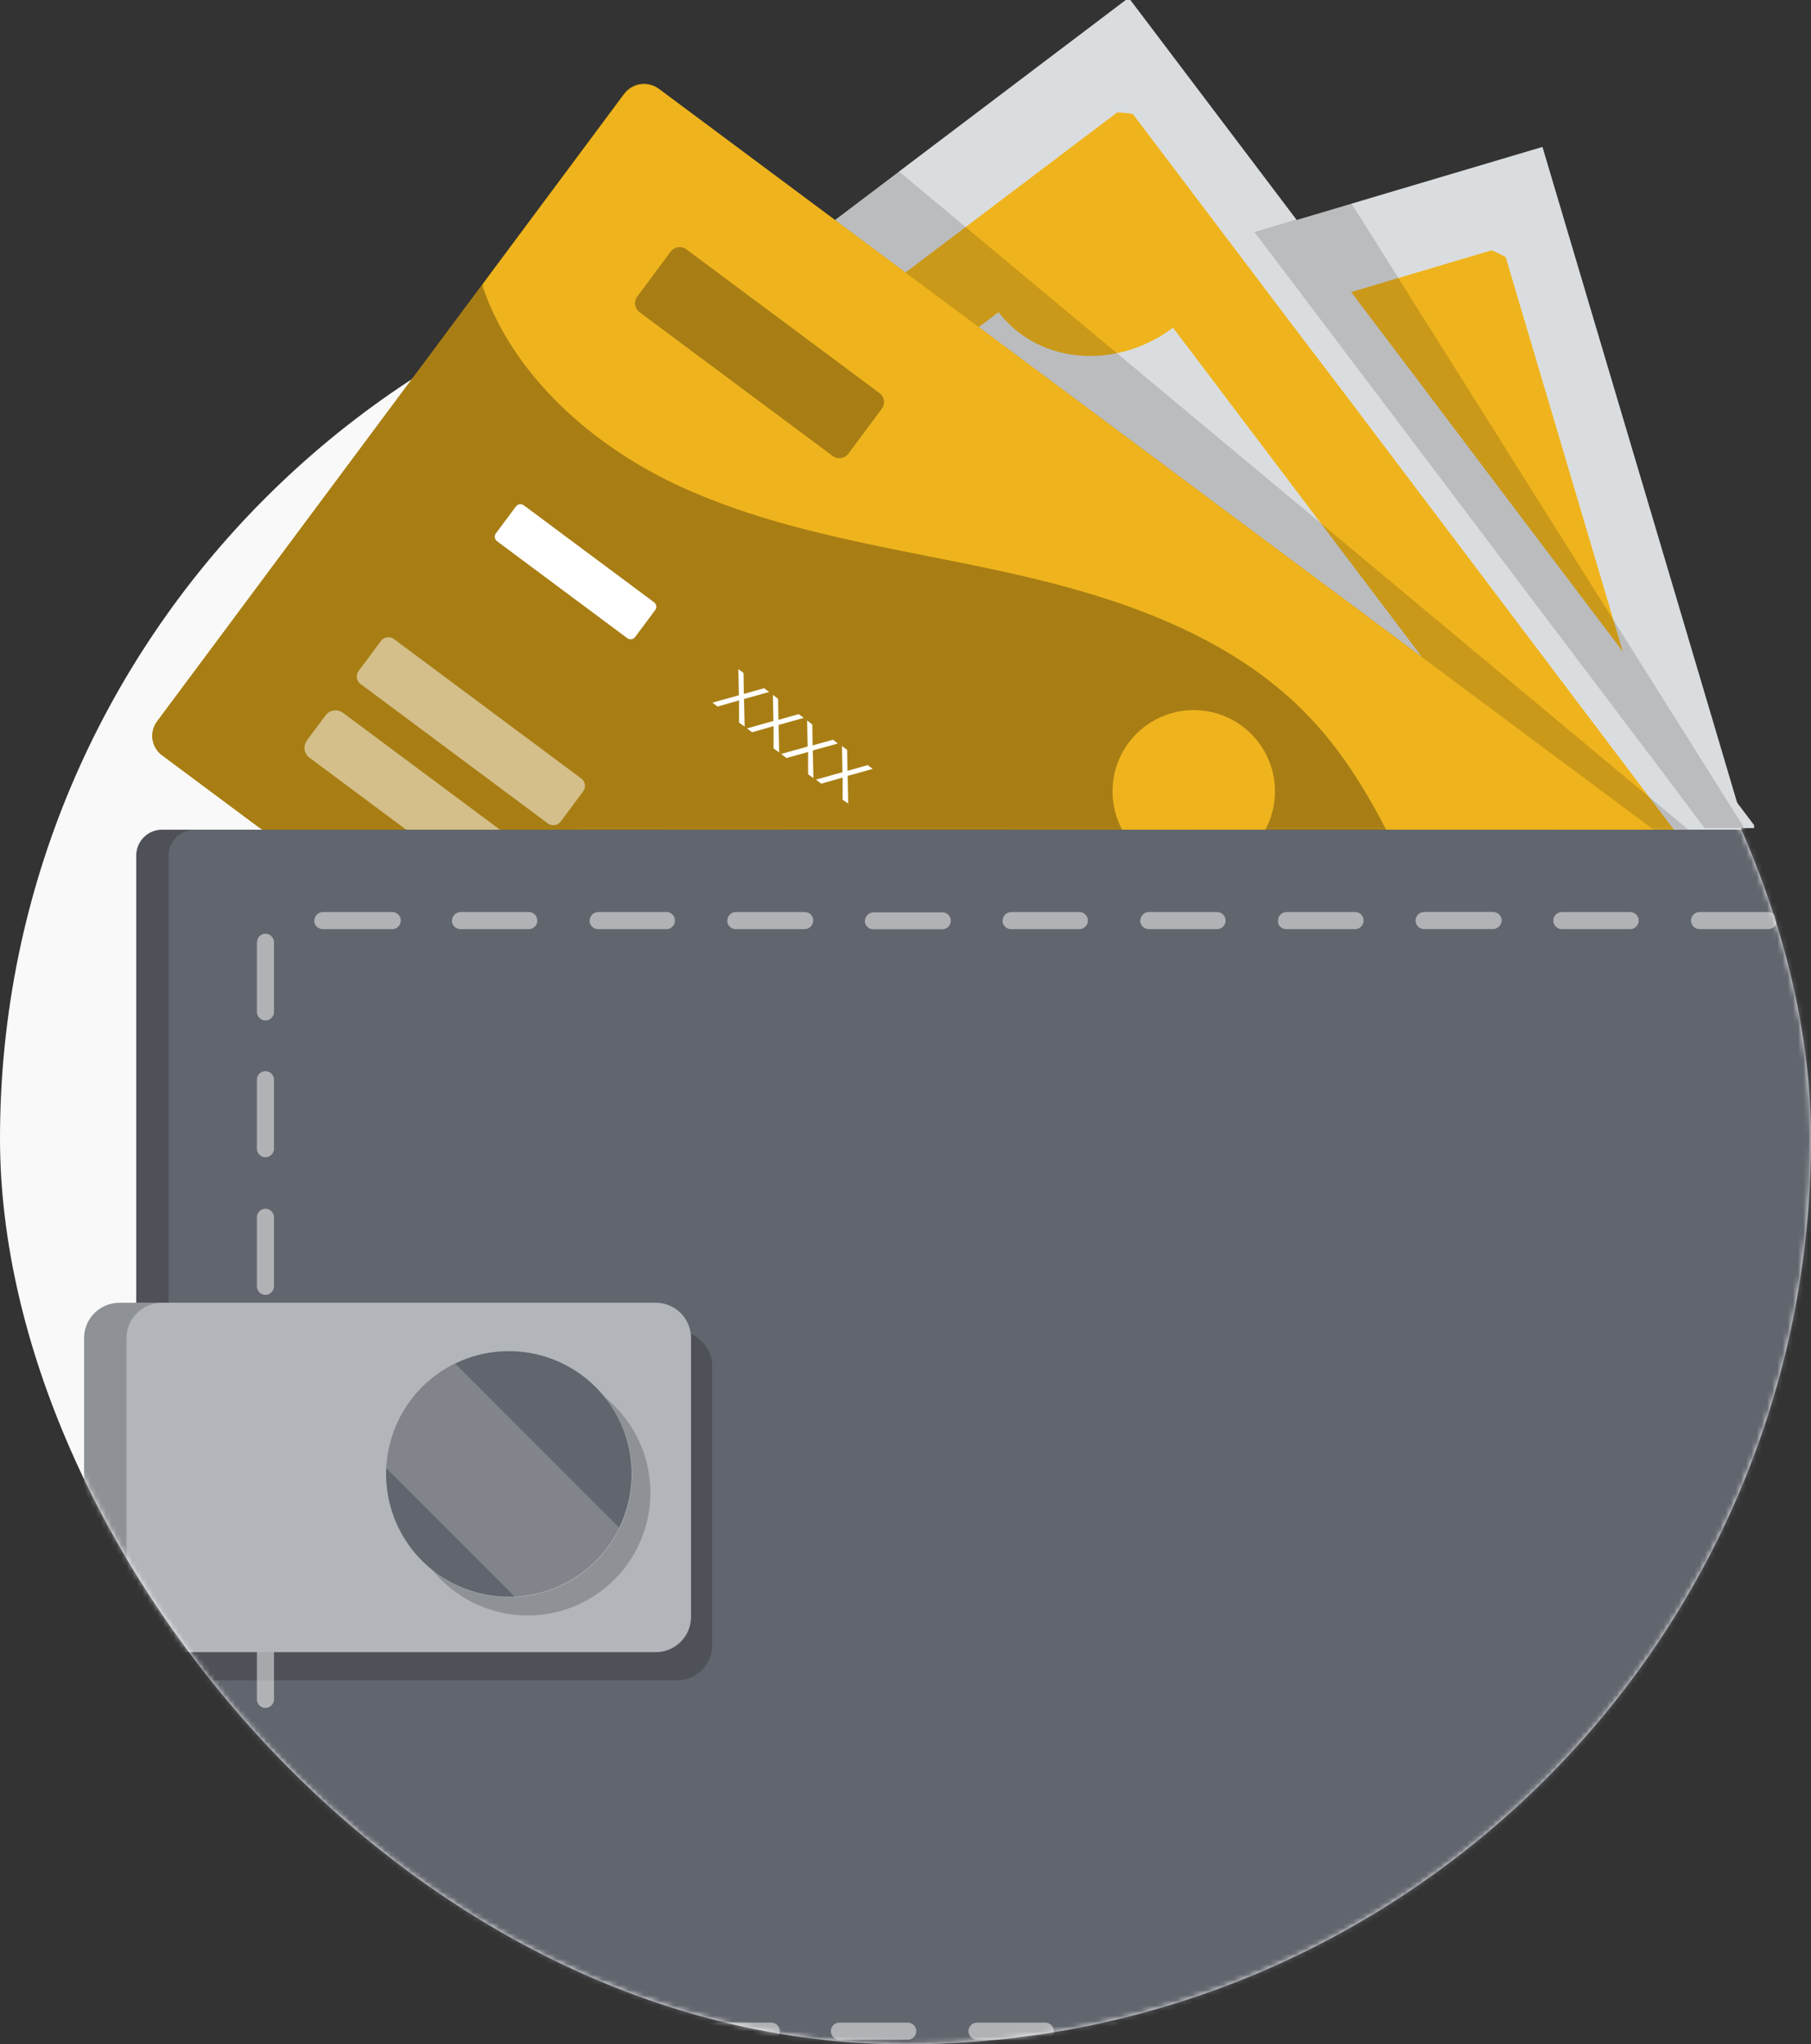 <svg width="350" height="395" viewBox="0 0 350 395" fill="none" xmlns="http://www.w3.org/2000/svg">
<rect x="0" y="0" width="350" height="395" fill="#333333" stroke="none"/>
<rect y="45" width="350" height="350" rx="175" fill="#F9F9F9"/>
<mask id="mask0_11_1858" style="mask-type:alpha" maskUnits="userSpaceOnUse" x="0" y="45" width="350" height="350">
<rect y="45" width="350" height="350" rx="175" fill="#F9F9F9"/>
</mask>
<g mask="url(#mask0_11_1858)">
<path d="M134.218 80.038L135.064 82.86L137.643 91.593L140.199 100.216L143.436 111.104L158.025 160.357L161.85 173.268L161.999 173.785L162.744 176.223L163.528 178.85L163.724 179.524L174.197 214.799L175.882 220.459L177.199 224.928L178.062 227.828L184.842 250.64L187.625 260.047L188.025 261.379L188.895 264.335L189.805 267.423L191.506 273.114L194.406 282.897L196.225 289.012L202.723 310.922L232.12 409.977H362.318C362.969 409.977 363.612 409.851 364.215 409.6C364.811 409.357 365.36 408.989 365.822 408.526C366.277 408.072 366.645 407.523 366.888 406.927C367.139 406.324 367.265 405.681 367.265 405.03V227.82L366.34 224.724L362.624 212.017L352.975 179.524L352.191 176.913L351.987 176.223L347.284 160.357L333.675 114.483L308.104 28.387L252.447 44.919L239.269 48.839L194.531 62.118L188.064 64.046L171.845 68.86L141.775 77.796L134.218 80.038Z" fill="#DADDDF"/>
<path d="M259.8 184.423C272.585 180.637 279.915 167.397 276.199 154.862C272.483 142.327 259.102 135.264 246.324 139.035C233.547 142.805 226.225 156.046 229.933 168.596C233.641 181.146 247.014 188.217 259.8 184.423Z" fill="#EFB41D"/>
<path d="M151.753 93.89L171.484 160.357L174.337 169.937L175.968 175.479L176.203 176.263L177.042 179.069L184.097 202.986L186.025 209.5L187.695 215.097L199.289 254.159L201.366 261.215L203.067 266.921L204.933 273.193V273.248L206.203 277.481L206.305 277.802L209.762 289.286L211.808 296.161L213.243 301.006L239.895 390.794L240.875 394.095L245.579 409.961H265.122L241.949 331.852L231.5 296.741L228.49 286.598L219.953 257.844L218.252 252.137L216.308 245.576L205.419 208.92L203.797 203.433L196.686 179.5L195.73 176.255L194.946 173.629L193.3 167.906L191.058 160.357L180.428 124.674C180.742 124.572 181.032 124.493 181.353 124.376C185.426 123.036 189.115 120.728 192.101 117.65C197.792 111.794 200.285 103.595 197.98 95.787L198.787 95.512L241.377 82.876L260.63 77.153L263.154 76.37C266.219 86.678 276.731 92.98 288.043 92.048C289.929 91.895 291.795 91.545 293.609 91.005L297.763 104.919L308.205 140.085L314.225 160.381L323.428 191.4L354.62 296.443L365.211 332.142L367.272 339.088V273.005L355.741 234.139L340.518 182.808L333.854 160.357L330.092 147.666L300.993 49.677C300.111 49.18 299.197 48.743 298.257 48.368L262.981 58.849L249.804 62.769L230.551 68.475L185.085 81.951L153.266 91.405C152.693 92.189 152.186 93.02 151.753 93.89Z" fill="#EFB41D"/>
<path d="M73.465 108.988L104.131 149.547L112.3 160.357L133.465 188.319L137.008 193.023L159.593 222.905L163.12 227.609L187.664 260.07L188.66 261.395L192.266 266.161L195.088 269.9L195.801 270.849L200.387 276.916V276.963L200.521 277.128L202.433 279.652L209.724 289.302L216.355 298.074L241.926 331.892L287.393 392.041L288.961 394.134L300.955 410H362.318C362.969 410 363.612 409.875 364.215 409.624C364.811 409.381 365.36 409.012 365.822 408.558C366.277 408.095 366.645 407.546 366.888 406.951C367.139 406.347 367.264 405.704 367.264 405.054V196.864L364.348 192.999L364.278 192.936L354.158 179.524L352.183 176.913L351.65 176.255L341.639 162.928L339.68 160.326L330.092 147.666L297.764 104.919L288.091 92.118L272.311 71.211L262.951 58.841L252.431 44.919L218.135 -0.43L152.216 49.434L118.046 75.256L97.664 90.707L78.066 105.554L73.465 108.988Z" fill="#DADDDF"/>
<path d="M227.698 162.638C238.343 154.595 240.562 139.631 232.676 129.197C224.789 118.763 209.778 116.819 199.148 124.862C188.518 132.905 186.292 147.854 194.178 158.303C202.064 168.753 217.06 170.681 227.698 162.638Z" fill="#EFB41D"/>
<path d="M94.732 115.816L113.342 140.391L128.424 160.334L140.394 176.255L142.895 179.555L144.18 181.256L145.929 183.608L147.731 185.96L170.857 216.532L173.208 219.668L174.384 221.235L177.183 224.943L199.273 254.159L203.663 259.96L207.222 264.664L225.769 289.137L231.5 296.71L291.79 376.449L302.639 390.802L303.917 392.464L304.356 393.06L317.11 409.914H362.326C362.977 409.914 363.619 409.788 364.223 409.538C364.819 409.295 365.367 408.926 365.822 408.464C366.285 408.009 366.653 407.46 366.896 406.864C367.147 406.261 367.272 405.618 367.272 404.967V404.129C359.277 396.36 345.864 395.945 335.783 403.548L328.61 394.048L327.356 392.401L326.102 390.747L298.931 354.805L267.575 313.352L239.449 276.148L233.279 268.042L223.943 255.696L220.376 250.992L216.292 245.583L191.991 213.396L188.361 208.599L184.12 202.986L166.388 179.531L165.401 178.23L163.896 176.255L162.03 173.817L161.701 173.37L151.886 160.389L132.39 134.551C139.83 128.946 143.522 120.37 142.848 112.319C142.543 108.339 141.101 104.529 138.693 101.345L140.206 100.2L142.997 98.076L176.101 73.069L188.048 64.046L192.979 60.315C193.461 60.95 193.984 61.553 194.546 62.118C202.464 70.427 216.331 71.117 226.687 63.317L230.606 68.468L241.51 82.899L300.06 160.349L323.428 191.4L355.741 234.138L367.327 249.401V218.225L362.624 212.017L340.518 182.808L337.084 178.269L335.516 176.223L323.53 160.357L308.189 140.062L260.716 77.185L249.741 62.769L239.221 48.846L218.926 22.006C217.926 21.849 216.918 21.755 215.908 21.723L163.943 61.02L141.774 77.796L135.064 82.86L131.552 85.51L105.926 104.919L97.075 111.63L95.312 112.931C95.047 113.877 94.852 114.841 94.732 115.816Z" fill="#EFB41D"/>
<path opacity="0.15" d="M252.43 44.825L262.958 58.747L272.31 71.117L288.098 92.001L297.763 104.802L330.092 147.572L351.947 176.694L347.283 160.263L321.861 119.861L280.196 53.628L271.15 39.259L252.43 44.825Z" fill="black"/>
<path opacity="0.15" d="M158.777 44.331L318.412 160.263H326.236L173.656 33.066L158.777 44.331Z" fill="black"/>
<path d="M226.898 291.489L31.306 145.918C30.316 145.179 29.661 144.078 29.483 142.856C29.305 141.635 29.619 140.393 30.357 139.403L120.687 18.055C121.424 17.064 122.524 16.407 123.746 16.227C124.968 16.048 126.21 16.361 127.201 17.098L322.786 162.685C323.765 163.43 324.415 164.529 324.594 165.747C324.773 166.965 324.467 168.204 323.742 169.2L233.405 290.548C233.039 291.037 232.581 291.449 232.056 291.761C231.532 292.073 230.95 292.278 230.347 292.366C229.742 292.453 229.127 292.421 228.535 292.271C227.943 292.12 227.387 291.854 226.898 291.489Z" fill="#EFB41D"/>
<path opacity="0.3" d="M226.898 291.489L31.306 145.918C30.316 145.179 29.661 144.078 29.483 142.856C29.305 141.635 29.619 140.393 30.357 139.403L120.687 18.055C121.424 17.064 122.524 16.407 123.746 16.227C124.968 16.048 126.21 16.361 127.201 17.098L322.786 162.685C323.765 163.43 324.415 164.529 324.594 165.747C324.773 166.965 324.467 168.204 323.742 169.2L233.405 290.548C233.039 291.037 232.581 291.449 232.056 291.761C231.532 292.073 230.95 292.278 230.347 292.366C229.742 292.453 229.127 292.421 228.535 292.271C227.943 292.12 227.387 291.854 226.898 291.489Z" fill="black"/>
<path d="M322.565 162.521L127.451 17.255C126.403 16.477 125.088 16.146 123.797 16.335C122.505 16.525 121.341 17.22 120.56 18.266L93.516 54.608C93.411 54.747 93.342 54.91 93.314 55.082C93.287 55.254 93.302 55.431 93.359 55.596C99.262 72.615 114.469 86.129 131.167 93.858C151.047 103.069 173.176 105.876 194.577 110.595C215.978 115.314 237.896 122.636 253.017 138.502C267.276 153.474 273.634 174.036 282.806 192.591C285.594 198.279 288.864 203.719 292.581 208.85C292.679 208.984 292.807 209.093 292.954 209.169C293.102 209.244 293.266 209.283 293.431 209.283C293.598 209.283 293.761 209.244 293.909 209.169C294.057 209.093 294.185 208.984 294.282 208.85L323.624 169.435C324.01 168.912 324.29 168.318 324.446 167.687C324.602 167.056 324.631 166.399 324.533 165.757C324.434 165.115 324.21 164.498 323.872 163.943C323.535 163.387 323.091 162.903 322.565 162.521Z" fill="#EFB41D"/>
<path d="M142.833 139.631V135.327L138.686 136.519L137.683 135.774L142.794 134.332L142.7 129.291L143.703 130.036L143.758 134.081L147.677 132.975L148.649 133.704L143.789 135.061L143.907 140.391L142.833 139.631Z" fill="white"/>
<path d="M149.504 144.601V140.297L145.357 141.489L144.354 140.744L149.473 139.301L149.379 134.261L150.374 135.045L150.437 139.09L154.356 137.984L155.336 138.706L150.476 140.07L150.586 145.392L149.504 144.601Z" fill="white"/>
<path d="M156.174 149.602V145.298L151.988 146.466L150.969 145.682L156.08 144.248L155.986 139.207L156.989 139.991L157.044 144.028L160.964 142.931L161.944 143.652L157.083 145.008L157.201 150.339L156.174 149.602Z" fill="white"/>
<path d="M162.853 154.541V150.237L158.706 151.421L157.703 150.637L162.814 149.202L162.72 144.154L163.723 144.899L163.778 148.943L167.698 147.838L168.67 148.567L163.817 149.923L163.927 155.254L162.853 154.541Z" fill="white"/>
<path d="M185.076 171.081V166.777L180.929 167.961L179.926 167.216L185.037 165.782L184.943 160.741L185.946 161.486L186.009 165.531L189.928 164.426L190.9 165.147L186.048 166.503L186.158 171.833L185.076 171.081Z" fill="white"/>
<path d="M191.731 176.051V171.747L187.584 172.931L186.589 172.147L191.7 170.713L191.606 165.664L192.601 166.448L192.664 170.493L196.584 169.388L197.564 170.117L192.703 171.473L192.821 176.804L191.731 176.051Z" fill="white"/>
<path d="M198.427 181.013V176.71L194.281 177.901L193.277 177.117L198.388 175.675L198.294 170.634L199.298 171.418L199.352 175.463L203.272 174.358L204.244 175.087L199.384 176.443L199.501 181.774L198.427 181.013Z" fill="white"/>
<path d="M205.098 185.983V181.679L200.951 182.871L199.948 182.087L205.059 180.645L204.965 175.604L205.968 176.349L206.031 180.394L209.95 179.288L210.922 180.01L206.07 181.374L206.18 186.696L205.098 185.983Z" fill="white"/>
<path d="M230.707 168.596C239.375 168.596 246.401 161.57 246.401 152.902C246.401 144.235 239.375 137.208 230.707 137.208C222.04 137.208 215.013 144.235 215.013 152.902C215.013 161.57 222.04 168.596 230.707 168.596Z" fill="#EFB41D"/>
<path opacity="0.3" d="M169.976 75.955L132.648 48.172C131.689 47.458 130.333 47.656 129.62 48.615L123.157 57.299C122.443 58.258 122.642 59.613 123.6 60.327L160.929 88.11C161.887 88.823 163.243 88.625 163.956 87.666L170.419 78.982C171.133 78.023 170.934 76.668 169.976 75.955Z" fill="black"/>
<path opacity="0.5" d="M132.746 187.201L66.278 137.729C65.215 136.938 63.712 137.158 62.921 138.221L59.326 143.051C58.535 144.114 58.756 145.617 59.819 146.408L126.288 195.879C127.35 196.67 128.853 196.45 129.644 195.388L133.239 190.558C134.03 189.495 133.809 187.992 132.746 187.201Z" fill="white"/>
<path opacity="0.5" d="M112.329 150.417L76.133 123.476C75.341 122.887 74.222 123.05 73.632 123.843L69.307 129.653C68.718 130.445 68.882 131.564 69.674 132.154L105.87 159.094C106.662 159.684 107.781 159.52 108.371 158.728L112.696 152.917C113.285 152.125 113.121 151.006 112.329 150.417Z" fill="white"/>
<path d="M126.4 116.367L101.227 97.631C100.748 97.275 100.071 97.374 99.714 97.853L95.838 103.06C95.482 103.539 95.581 104.217 96.06 104.574L121.233 123.31C121.712 123.666 122.39 123.567 122.747 123.088L126.622 117.88C126.978 117.401 126.88 116.723 126.4 116.367Z" fill="white"/>
<path d="M253.143 210.708L227.971 191.973C227.492 191.616 226.814 191.715 226.457 192.195L222.581 197.402C222.225 197.88 222.324 198.559 222.803 198.915L247.976 217.651C248.456 218.007 249.133 217.908 249.49 217.429L253.365 212.222C253.722 211.743 253.622 211.065 253.143 210.708Z" fill="white"/>
<path d="M26.368 165.28V405.014C26.369 406.324 26.892 407.586 27.821 408.511C28.75 409.443 30.009 409.961 31.322 409.961H362.342C362.992 409.961 363.635 409.835 364.239 409.585C364.834 409.342 365.383 408.973 365.846 408.518C366.3 408.056 366.669 407.507 366.912 406.911C367.163 406.308 367.288 405.665 367.288 405.014V165.28C367.288 164.63 367.163 163.987 366.912 163.386C366.669 162.786 366.3 162.24 365.846 161.781C365.383 161.321 364.834 160.957 364.239 160.708C363.635 160.46 362.992 160.333 362.342 160.334H31.322C30.009 160.334 28.75 160.855 27.821 161.782C26.892 162.71 26.369 163.968 26.368 165.28Z" fill="#61656D"/>
<path d="M26.368 165.28V405.014C26.369 406.324 26.892 407.586 27.821 408.511C28.75 409.443 30.009 409.961 31.322 409.961H362.342C362.992 409.961 363.635 409.835 364.239 409.585C364.834 409.342 365.383 408.973 365.846 408.518C366.3 408.056 366.669 407.507 366.912 406.911C367.163 406.308 367.288 405.665 367.288 405.014V165.28C367.288 164.63 367.163 163.987 366.912 163.386C366.669 162.786 366.3 162.24 365.846 161.781C365.383 161.321 364.834 160.957 364.239 160.708C363.635 160.46 362.992 160.333 362.342 160.334H31.322C30.009 160.334 28.75 160.855 27.821 161.782C26.892 162.71 26.369 163.968 26.368 165.28Z" fill="#61656D"/>
<path opacity="0.2" d="M25.112 324.688H130.822C132.631 324.688 134.365 323.969 135.644 322.69C136.924 321.411 137.642 319.676 137.642 317.868V263.99C137.64 262.181 136.921 260.448 135.642 259.169C134.364 257.891 132.63 257.171 130.822 257.17H25.112V324.688Z" fill="black"/>
<path opacity="0.2" d="M32.599 405.038V165.28C32.602 163.969 33.124 162.712 34.05 161.785C34.977 160.858 36.235 160.336 37.546 160.334H31.274C29.962 160.334 28.703 160.855 27.774 161.782C26.845 162.71 26.322 163.968 26.32 165.28V405.014C26.322 406.324 26.845 407.586 27.774 408.511C28.703 409.443 29.962 409.961 31.274 409.961H37.546C36.239 409.961 34.985 409.443 34.059 408.518C33.132 407.593 32.608 406.347 32.599 405.038Z" fill="black"/>
<path opacity="0.5" d="M353.404 177.87C353.404 178.088 353.445 178.303 353.528 178.504C353.611 178.705 353.733 178.888 353.886 179.042C354.04 179.196 354.223 179.318 354.424 179.401C354.626 179.483 354.841 179.525 355.058 179.524H368.386C368.801 179.495 369.193 179.309 369.483 179.002C369.765 178.696 369.922 178.293 369.922 177.874C369.922 177.455 369.765 177.051 369.483 176.746C369.193 176.439 368.801 176.252 368.386 176.223H355.058C354.842 176.223 354.626 176.264 354.426 176.347C354.225 176.429 354.043 176.55 353.89 176.703C353.736 176.856 353.614 177.038 353.531 177.238C353.447 177.439 353.404 177.653 353.404 177.87ZM326.799 177.87C326.801 178.308 326.976 178.727 327.285 179.037C327.595 179.347 328.014 179.522 328.453 179.524H341.779C342.143 179.52 342.495 179.394 342.779 179.167C343.063 178.94 343.263 178.624 343.347 178.269C343.378 178.139 343.394 178.004 343.394 177.87C343.396 177.446 343.235 177.038 342.942 176.731C342.65 176.424 342.249 176.242 341.826 176.223H328.5C328.279 176.217 328.06 176.256 327.854 176.336C327.648 176.415 327.461 176.535 327.303 176.688C327.144 176.842 327.018 177.025 326.931 177.228C326.845 177.431 326.799 177.649 326.799 177.87ZM300.193 177.87C300.193 178.307 300.366 178.726 300.675 179.037C300.983 179.347 301.401 179.522 301.839 179.524H315.165C315.583 179.495 315.975 179.309 316.26 179.002C316.547 178.696 316.706 178.293 316.706 177.874C316.706 177.455 316.547 177.051 316.26 176.746C315.975 176.439 315.583 176.252 315.165 176.223H301.839C301.403 176.226 300.985 176.4 300.677 176.708C300.369 177.017 300.195 177.434 300.193 177.87ZM273.587 177.87C273.585 178.281 273.738 178.678 274.016 178.981C274.293 179.285 274.675 179.473 275.084 179.508C275.134 179.516 275.184 179.516 275.233 179.508H288.56C288.996 179.5 289.412 179.324 289.721 179.015C290.029 178.707 290.206 178.291 290.214 177.854C290.212 177.417 290.036 176.998 289.727 176.69C289.416 176.381 288.997 176.208 288.56 176.208H275.233C275.016 176.209 274.801 176.253 274.6 176.337C274.401 176.421 274.219 176.544 274.066 176.698C273.913 176.852 273.792 177.036 273.71 177.236C273.628 177.438 273.586 177.652 273.587 177.87ZM246.997 177.87C246.988 177.979 246.988 178.09 246.997 178.199C246.994 178.244 246.994 178.288 246.997 178.332C247.094 178.674 247.299 178.975 247.582 179.19C247.865 179.405 248.21 179.522 248.565 179.524H261.891C262.018 179.525 262.145 179.51 262.267 179.477C262.629 179.392 262.952 179.187 263.183 178.895C263.413 178.603 263.538 178.242 263.537 177.87C263.535 177.458 263.384 177.06 263.114 176.749L263.012 176.655C262.705 176.378 262.305 176.224 261.891 176.223H248.565C248.143 176.246 247.745 176.429 247.453 176.735C247.161 177.041 246.998 177.447 246.997 177.87ZM220.344 177.87C220.346 178.177 220.434 178.478 220.597 178.738C220.76 178.998 220.993 179.209 221.269 179.343C221.494 179.462 221.744 179.524 221.998 179.524H235.324C235.742 179.495 236.134 179.309 236.42 179.002C236.706 178.696 236.865 178.293 236.865 177.874C236.865 177.455 236.706 177.051 236.42 176.746C236.134 176.439 235.742 176.252 235.324 176.223H221.998C221.568 176.234 221.158 176.412 220.857 176.719C220.555 177.026 220.386 177.439 220.383 177.87H220.344ZM193.738 177.87C193.738 178.307 193.911 178.726 194.22 179.037C194.528 179.347 194.947 179.522 195.384 179.524H208.711C209.129 179.495 209.521 179.309 209.806 179.002C210.092 178.696 210.251 178.293 210.251 177.874C210.251 177.455 210.092 177.051 209.806 176.746C209.521 176.439 209.129 176.252 208.711 176.223H195.384C194.956 176.236 194.548 176.415 194.248 176.722C193.948 177.029 193.78 177.441 193.777 177.87H193.738ZM167.132 177.87C167.125 178.205 167.221 178.535 167.406 178.815C167.59 179.095 167.856 179.312 168.167 179.437C168.362 179.512 168.569 179.552 168.779 179.555H182.105C182.536 179.554 182.951 179.389 183.265 179.093C183.577 178.774 183.754 178.347 183.759 177.901C183.754 177.521 183.62 177.153 183.377 176.859C183.135 176.565 182.8 176.363 182.426 176.286C182.32 176.278 182.212 176.278 182.105 176.286H168.779C168.36 176.298 167.962 176.468 167.663 176.762C167.365 177.056 167.19 177.452 167.172 177.87H167.132ZM140.534 177.87C140.534 178.088 140.575 178.303 140.658 178.504C140.741 178.705 140.863 178.888 141.017 179.042C141.17 179.196 141.354 179.318 141.554 179.401C141.756 179.483 141.971 179.525 142.189 179.524H155.515C155.953 179.522 156.373 179.347 156.682 179.037C156.992 178.727 157.167 178.308 157.169 177.87C157.18 177.821 157.18 177.77 157.169 177.721C157.135 177.312 156.949 176.931 156.647 176.653C156.344 176.376 155.949 176.223 155.538 176.223H142.212C141.777 176.226 141.36 176.401 141.053 176.709C140.746 177.018 140.574 177.435 140.574 177.87H140.534ZM113.929 177.87C113.931 178.308 114.106 178.727 114.415 179.037C114.725 179.347 115.145 179.522 115.583 179.524H128.909C129.327 179.495 129.719 179.309 130.004 179.002C130.29 178.696 130.449 178.293 130.449 177.874C130.449 177.455 130.29 177.051 130.004 176.746C129.719 176.439 129.327 176.252 128.909 176.223H115.583C115.152 176.234 114.743 176.412 114.441 176.719C114.14 177.026 113.97 177.439 113.968 177.87H113.929ZM87.323 177.87C87.325 178.308 87.5 178.727 87.81 179.037C88.119 179.347 88.539 179.522 88.977 179.524H102.303C102.721 179.495 103.113 179.309 103.398 179.002C103.685 178.696 103.844 178.293 103.844 177.874C103.844 177.455 103.685 177.051 103.398 176.746C103.113 176.439 102.721 176.252 102.303 176.223H89.04C88.835 176.217 88.631 176.257 88.444 176.341C88.129 176.456 87.858 176.664 87.665 176.937C87.471 177.21 87.366 177.536 87.362 177.87H87.323ZM60.717 177.87C60.717 178.307 60.89 178.726 61.199 179.037C61.507 179.347 61.926 179.522 62.363 179.524H75.69C75.916 179.539 76.143 179.509 76.357 179.433C76.571 179.357 76.767 179.238 76.932 179.083C77.098 178.928 77.23 178.741 77.32 178.533C77.411 178.325 77.457 178.101 77.457 177.874C77.457 177.647 77.411 177.423 77.32 177.215C77.23 177.007 77.098 176.819 76.932 176.665C76.767 176.51 76.571 176.391 76.357 176.315C76.143 176.239 75.916 176.209 75.69 176.223H62.387C61.953 176.23 61.54 176.406 61.235 176.713C60.93 177.021 60.759 177.437 60.756 177.87H60.717ZM49.648 182.079V195.406C49.633 195.632 49.664 195.86 49.74 196.073C49.815 196.287 49.934 196.483 50.09 196.648C50.244 196.814 50.431 196.947 50.639 197.037C50.848 197.127 51.072 197.174 51.298 197.174C51.525 197.174 51.75 197.127 51.958 197.037C52.166 196.947 52.353 196.814 52.508 196.648C52.662 196.483 52.782 196.287 52.858 196.073C52.933 195.86 52.964 195.632 52.949 195.406V182.079C52.947 181.639 52.772 181.217 52.463 180.904C52.154 180.591 51.735 180.41 51.294 180.402C51.078 180.403 50.863 180.447 50.664 180.533C50.465 180.619 50.285 180.743 50.135 180.899C49.985 181.056 49.869 181.241 49.792 181.444C49.714 181.647 49.679 181.863 49.688 182.079H49.648ZM49.648 208.732V222.058C49.677 222.477 49.864 222.868 50.17 223.154C50.476 223.44 50.88 223.599 51.298 223.599C51.718 223.599 52.121 223.44 52.427 223.154C52.734 222.868 52.92 222.477 52.949 222.058V208.732C52.964 208.506 52.933 208.279 52.858 208.065C52.782 207.852 52.662 207.656 52.508 207.49C52.353 207.324 52.166 207.192 51.958 207.102C51.75 207.011 51.525 206.964 51.298 206.964C51.072 206.964 50.848 207.011 50.639 207.102C50.431 207.192 50.244 207.324 50.09 207.49C49.934 207.656 49.815 207.852 49.74 208.065C49.664 208.279 49.633 208.506 49.648 208.732ZM49.648 235.322V248.649C49.677 249.067 49.864 249.458 50.17 249.744C50.476 250.03 50.88 250.189 51.298 250.189C51.718 250.189 52.121 250.03 52.427 249.744C52.734 249.458 52.92 249.067 52.949 248.649V235.322C52.964 235.096 52.933 234.869 52.858 234.656C52.782 234.442 52.662 234.246 52.508 234.08C52.353 233.914 52.166 233.782 51.958 233.692C51.75 233.602 51.525 233.554 51.298 233.554C51.072 233.554 50.848 233.602 50.639 233.692C50.431 233.782 50.244 233.914 50.09 234.08C49.934 234.246 49.815 234.442 49.74 234.656C49.664 234.869 49.633 235.096 49.648 235.322ZM49.648 261.928V275.254C49.633 275.481 49.664 275.708 49.74 275.921C49.815 276.135 49.934 276.331 50.09 276.497C50.244 276.663 50.431 276.795 50.639 276.886C50.848 276.976 51.072 277.023 51.298 277.023C51.525 277.023 51.75 276.976 51.958 276.886C52.166 276.795 52.353 276.663 52.508 276.497C52.662 276.331 52.782 276.135 52.858 275.921C52.933 275.708 52.964 275.481 52.949 275.254V261.928C52.92 261.51 52.734 261.119 52.427 260.833C52.121 260.547 51.718 260.388 51.298 260.388C50.88 260.388 50.476 260.547 50.17 260.833C49.864 261.119 49.677 261.51 49.648 261.928ZM49.648 288.534V301.86C49.633 302.087 49.664 302.314 49.74 302.527C49.815 302.741 49.934 302.937 50.09 303.103C50.244 303.269 50.431 303.401 50.639 303.491C50.848 303.582 51.072 303.629 51.298 303.629C51.525 303.629 51.75 303.582 51.958 303.491C52.166 303.401 52.353 303.269 52.508 303.103C52.662 302.937 52.782 302.741 52.858 302.527C52.933 302.314 52.964 302.087 52.949 301.86V288.534C52.92 288.116 52.734 287.725 52.427 287.439C52.121 287.153 51.718 286.994 51.298 286.994C50.88 286.994 50.476 287.153 50.17 287.439C49.864 287.725 49.677 288.116 49.648 288.534ZM49.648 315.14V328.466C49.677 328.885 49.864 329.276 50.17 329.562C50.476 329.847 50.88 330.006 51.298 330.006C51.718 330.006 52.121 329.847 52.427 329.562C52.734 329.276 52.92 328.885 52.949 328.466V315.14C52.92 314.722 52.734 314.331 52.427 314.044C52.121 313.758 51.718 313.6 51.298 313.6C50.88 313.6 50.476 313.758 50.17 314.044C49.864 314.331 49.677 314.722 49.648 315.14ZM49.648 341.737V355.064C49.677 355.482 49.864 355.874 50.17 356.16C50.476 356.445 50.88 356.604 51.298 356.604C51.718 356.604 52.121 356.445 52.427 356.16C52.734 355.874 52.92 355.482 52.949 355.064V341.737C52.964 341.512 52.933 341.284 52.858 341.071C52.782 340.857 52.662 340.661 52.508 340.496C52.353 340.33 52.166 340.197 51.958 340.107C51.75 340.017 51.525 339.97 51.298 339.97C51.072 339.97 50.848 340.017 50.639 340.107C50.431 340.197 50.244 340.33 50.09 340.496C49.934 340.661 49.815 340.857 49.74 341.071C49.664 341.284 49.633 341.512 49.648 341.737ZM49.648 368.343V381.67C49.677 382.088 49.864 382.479 50.17 382.766C50.476 383.051 50.88 383.21 51.298 383.21C51.718 383.21 52.121 383.051 52.427 382.766C52.734 382.479 52.92 382.088 52.949 381.67V368.343C52.964 368.117 52.933 367.89 52.858 367.677C52.782 367.463 52.662 367.267 52.508 367.102C52.353 366.935 52.166 366.803 51.958 366.713C51.75 366.623 51.525 366.576 51.298 366.576C51.072 366.576 50.848 366.623 50.639 366.713C50.431 366.803 50.244 366.935 50.09 367.102C49.934 367.267 49.815 367.463 49.74 367.677C49.664 367.89 49.633 368.117 49.648 368.343ZM373.403 392.464C373.403 392.698 373.45 392.928 373.551 393.138V391.829C373.457 392.031 373.403 392.25 373.403 392.472V392.464ZM346.796 392.464C346.798 392.901 346.972 393.318 347.28 393.626C347.588 393.935 348.006 394.109 348.442 394.11H361.769C361.997 394.126 362.224 394.095 362.436 394.019C362.647 393.943 362.843 393.824 363.008 393.67C363.18 393.515 363.306 393.328 363.4 393.119C363.486 392.912 363.533 392.687 363.533 392.46C363.533 392.234 363.486 392.009 363.4 391.802C363.306 391.593 363.18 391.406 363.008 391.251C362.843 391.097 362.647 390.978 362.436 390.902C362.224 390.826 361.997 390.795 361.769 390.81H348.442C348.225 390.812 348.01 390.856 347.81 390.939C347.61 391.023 347.428 391.146 347.275 391.301C347.122 391.454 347.001 391.638 346.919 391.839C346.837 392.04 346.795 392.255 346.796 392.472V392.464ZM320.182 392.464C320.185 392.902 320.36 393.32 320.67 393.629C320.98 393.938 321.399 394.11 321.836 394.11H335.163C335.379 394.112 335.594 394.07 335.794 393.987C335.995 393.905 336.176 393.784 336.329 393.631C336.482 393.478 336.604 393.296 336.686 393.096C336.768 392.895 336.81 392.681 336.809 392.464C336.813 392.165 336.734 391.87 336.58 391.613C336.426 391.355 336.205 391.146 335.939 391.006C335.699 390.874 335.429 390.806 335.155 390.81H321.86C321.64 390.808 321.422 390.85 321.219 390.932C321.016 391.015 320.831 391.137 320.675 391.291C320.519 391.446 320.395 391.63 320.31 391.833C320.226 392.035 320.182 392.252 320.182 392.472V392.464ZM293.577 392.464C293.579 392.902 293.754 393.32 294.064 393.629C294.374 393.938 294.793 394.11 295.231 394.11H308.557C308.918 394.103 309.266 393.979 309.549 393.755C309.832 393.531 310.035 393.221 310.125 392.872C310.158 392.765 310.173 392.655 310.172 392.542V392.48C310.167 392.114 310.039 391.761 309.809 391.476C309.578 391.192 309.259 390.993 308.902 390.912C308.78 390.874 308.653 390.856 308.526 390.857H295.207C294.85 390.863 294.505 390.983 294.222 391.2C293.94 391.418 293.736 391.721 293.639 392.064C293.599 392.197 293.577 392.334 293.577 392.472V392.464ZM266.986 392.464C266.986 392.901 267.16 393.32 267.469 393.628C267.777 393.937 268.196 394.11 268.633 394.11H281.959C282.186 394.126 282.412 394.095 282.626 394.019C282.84 393.943 283.036 393.824 283.202 393.67C283.368 393.515 283.499 393.328 283.59 393.119C283.68 392.912 283.727 392.687 283.727 392.46C283.727 392.234 283.68 392.009 283.59 391.802C283.499 391.593 283.368 391.406 283.202 391.251C283.036 391.097 282.84 390.978 282.626 390.902C282.412 390.826 282.186 390.795 281.959 390.81H268.633C268.415 390.81 268.2 390.853 267.999 390.937C267.799 391.021 267.616 391.143 267.463 391.298C267.31 391.453 267.189 391.636 267.107 391.838C267.026 392.039 266.985 392.255 266.986 392.472V392.464ZM240.381 392.464C240.383 392.901 240.557 393.318 240.865 393.626C241.173 393.935 241.591 394.109 242.027 394.11H255.353C255.58 394.126 255.806 394.095 256.02 394.019C256.234 393.943 256.43 393.824 256.596 393.67C256.762 393.515 256.894 393.328 256.985 393.119C257.075 392.912 257.121 392.687 257.121 392.46C257.121 392.234 257.075 392.009 256.985 391.802C256.894 391.593 256.762 391.406 256.596 391.251C256.43 391.097 256.234 390.978 256.02 390.902C255.806 390.826 255.58 390.795 255.353 390.81H242.027C241.81 390.812 241.595 390.856 241.394 390.939C241.194 391.023 241.012 391.146 240.86 391.301C240.707 391.454 240.586 391.638 240.504 391.839C240.421 392.04 240.38 392.255 240.381 392.472V392.464ZM213.767 392.464C213.769 392.902 213.944 393.32 214.255 393.629C214.564 393.938 214.984 394.11 215.421 394.11H228.747C229.165 394.082 229.557 393.895 229.843 393.589C230.129 393.282 230.288 392.88 230.288 392.46C230.288 392.042 230.129 391.638 229.843 391.332C229.557 391.026 229.165 390.839 228.747 390.81H215.421C214.982 390.812 214.561 390.989 214.251 391.3C213.941 391.611 213.767 392.033 213.767 392.472V392.464ZM187.161 392.464C187.164 392.902 187.338 393.32 187.649 393.629C187.958 393.938 188.378 394.11 188.815 394.11H202.142C202.56 394.082 202.951 393.895 203.237 393.589C203.523 393.282 203.682 392.88 203.682 392.46C203.682 392.042 203.523 391.638 203.237 391.332C202.951 391.026 202.56 390.839 202.142 390.81H188.815C188.376 390.812 187.955 390.989 187.646 391.3C187.335 391.611 187.161 392.033 187.161 392.472V392.464ZM160.571 392.464C160.571 392.901 160.744 393.32 161.053 393.628C161.362 393.937 161.781 394.11 162.217 394.11H175.544C175.962 394.082 176.353 393.895 176.639 393.589C176.925 393.282 177.084 392.88 177.084 392.46C177.084 392.042 176.925 391.638 176.639 391.332C176.353 391.026 175.962 390.839 175.544 390.81H162.217C162 390.81 161.785 390.853 161.584 390.937C161.383 391.021 161.201 391.143 161.048 391.298C160.895 391.453 160.774 391.636 160.692 391.838C160.61 392.039 160.57 392.255 160.571 392.472V392.464ZM133.965 392.464C133.968 392.901 134.142 393.318 134.45 393.626C134.758 393.935 135.176 394.109 135.612 394.11H148.938C149.164 394.126 149.391 394.095 149.605 394.019C149.819 393.943 150.015 393.824 150.18 393.67C150.347 393.515 150.478 393.328 150.569 393.119C150.659 392.912 150.706 392.687 150.706 392.46C150.706 392.234 150.659 392.009 150.569 391.802C150.478 391.593 150.347 391.406 150.18 391.251C150.015 391.097 149.819 390.978 149.605 390.902C149.391 390.826 149.164 390.795 148.938 390.81H135.612C135.394 390.812 135.18 390.856 134.979 390.939C134.779 391.023 134.597 391.146 134.444 391.301C134.291 391.454 134.171 391.638 134.088 391.839C134.006 392.04 133.965 392.255 133.965 392.472V392.464ZM107.36 392.464C107.362 392.901 107.536 393.318 107.844 393.626C108.152 393.935 108.57 394.109 109.006 394.11H122.332C122.559 394.126 122.785 394.095 122.999 394.019C123.213 393.943 123.409 393.824 123.575 393.67C123.741 393.515 123.873 393.328 123.963 393.119C124.054 392.912 124.1 392.687 124.1 392.46C124.1 392.234 124.054 392.009 123.963 391.802C123.873 391.593 123.741 391.406 123.575 391.251C123.409 391.097 123.213 390.978 122.999 390.902C122.785 390.826 122.559 390.795 122.332 390.81H109.006C108.789 390.812 108.574 390.856 108.373 390.939C108.173 391.023 107.991 391.146 107.838 391.301C107.686 391.454 107.565 391.638 107.483 391.839C107.4 392.04 107.359 392.255 107.36 392.472V392.464ZM80.707 392.464C80.709 392.902 80.884 393.32 81.194 393.629C81.504 393.938 81.923 394.11 82.361 394.11H95.687C96.105 394.082 96.497 393.895 96.782 393.589C97.068 393.282 97.228 392.88 97.228 392.46C97.228 392.042 97.068 391.638 96.782 391.332C96.497 391.026 96.105 390.839 95.687 390.81H82.361C81.928 390.823 81.517 391.003 81.216 391.313C80.914 391.624 80.746 392.039 80.746 392.472L80.707 392.464ZM54.117 392.276C54.079 392.711 54.213 393.143 54.49 393.479C54.767 393.816 55.165 394.032 55.598 394.079C55.849 394.079 56.1 394.079 56.382 394.079H69.105C69.523 394.051 69.915 393.864 70.2 393.558C70.486 393.251 70.645 392.848 70.645 392.429C70.645 392.01 70.486 391.606 70.2 391.301C69.915 390.994 69.523 390.808 69.105 390.779H56.382C56.239 390.787 56.094 390.787 55.951 390.779C55.734 390.758 55.515 390.781 55.307 390.846C55.099 390.911 54.906 391.016 54.739 391.157C54.572 391.297 54.434 391.469 54.334 391.662C54.234 391.856 54.174 392.067 54.156 392.284L54.117 392.276Z" fill="white"/>
<path d="M126.731 251.714H23.068C19.301 251.714 16.248 254.767 16.248 258.534V312.412C16.248 316.178 19.301 319.232 23.068 319.232H126.731C130.497 319.232 133.551 316.178 133.551 312.412V258.534C133.551 254.767 130.497 251.714 126.731 251.714Z" fill="#B2B6BB"/>
<path opacity="0.2" d="M24.432 312.412V258.565C24.433 256.757 25.153 255.023 26.431 253.745C27.71 252.466 29.443 251.747 31.252 251.745H23.068C21.259 251.747 19.526 252.466 18.247 253.745C16.969 255.023 16.249 256.757 16.248 258.565V312.443C16.248 313.338 16.424 314.226 16.767 315.053C17.109 315.88 17.612 316.632 18.245 317.266C18.878 317.899 19.63 318.401 20.457 318.744C21.285 319.087 22.172 319.263 23.068 319.263H31.252C30.353 319.263 29.463 319.085 28.634 318.741C27.805 318.396 27.051 317.891 26.418 317.254C25.784 316.617 25.282 315.862 24.941 315.031C24.6 314.2 24.427 313.31 24.432 312.412Z" fill="black"/>
<path opacity="0.2" d="M83.553 303.357C85.648 305.941 88.262 308.055 91.228 309.564C94.192 311.071 97.441 311.939 100.763 312.11C104.084 312.28 107.406 311.751 110.509 310.554C113.613 309.358 116.431 307.523 118.779 305.167C121.127 302.812 122.955 299.988 124.141 296.881C125.327 293.773 125.847 290.451 125.666 287.13C125.485 283.808 124.608 280.562 123.091 277.602C121.574 274.642 119.451 272.033 116.861 269.947C120.55 274.497 122.425 280.252 122.124 286.102C121.823 291.952 119.369 297.484 115.233 301.632C111.097 305.78 105.573 308.251 99.724 308.57C93.875 308.889 88.115 307.032 83.553 303.357Z" fill="black"/>
<path d="M74.617 284.787C74.615 289.481 76.006 294.07 78.612 297.973C81.219 301.877 84.925 304.919 89.261 306.716C93.597 308.513 98.369 308.984 102.973 308.068C107.576 307.153 111.805 304.893 115.124 301.574C118.443 298.255 120.703 294.026 121.618 289.422C122.534 284.819 122.063 280.047 120.266 275.711C118.469 271.374 115.427 267.669 111.523 265.062C107.62 262.455 103.031 261.064 98.338 261.066C92.046 261.066 86.012 263.566 81.564 268.013C77.116 272.462 74.617 278.496 74.617 284.787Z" fill="#61656D"/>
<path opacity="0.2" d="M74.617 283.65L99.49 308.523C103.743 308.312 107.861 306.959 111.411 304.605C114.959 302.252 117.81 298.986 119.66 295.149L87.99 263.48C84.153 265.33 80.888 268.18 78.534 271.729C76.18 275.278 74.827 279.397 74.617 283.65Z" fill="white"/>
</g>
<g clip-path="url(#clip0_11_1858)">
<path d="M124.218 80.038L125.064 82.86L127.643 91.593L130.199 100.216L133.436 111.104L148.025 160.357L151.85 173.268L151.999 173.785L152.744 176.223L153.528 178.85L153.724 179.524L164.197 214.799L165.882 220.459L167.199 224.928L168.062 227.828L174.842 250.64L177.625 260.047L178.025 261.379L178.895 264.335L179.804 267.423L181.506 273.114L184.406 282.897L186.225 289.012L192.723 310.922L222.12 409.977H352.318C352.969 409.977 353.612 409.851 354.215 409.6C354.811 409.357 355.36 408.989 355.822 408.526C356.277 408.072 356.645 407.523 356.888 406.927C357.139 406.324 357.264 405.681 357.264 405.03V227.82L356.339 224.724L352.624 212.017L342.975 179.524L342.191 176.913L341.987 176.223L337.284 160.357L323.675 114.483L298.104 28.387L242.446 44.919L229.269 48.839L184.531 62.118L178.064 64.046L161.845 68.86L131.775 77.796L124.218 80.038Z" fill="#DADDDF"/>
<path d="M259.8 184.423C272.585 180.637 279.915 167.397 276.199 154.862C272.483 142.327 259.102 135.264 246.324 139.035C233.547 142.805 226.225 156.046 229.933 168.596C233.641 181.146 247.014 188.217 259.8 184.423Z" fill="#EFB41D"/>
<path d="M141.753 93.89L161.484 160.357L164.337 169.937L165.968 175.479L166.203 176.263L167.042 179.069L174.097 202.986L176.025 209.5L177.695 215.097L189.289 254.159L191.366 261.215L193.067 266.921L194.933 273.193V273.248L196.203 277.481L196.305 277.802L199.762 289.286L201.808 296.161L203.243 301.006L229.895 390.794L230.875 394.095L235.579 409.961H255.122L231.949 331.852L221.5 296.741L218.49 286.598L209.953 257.844L208.252 252.137L206.308 245.576L195.419 208.92L193.797 203.433L186.686 179.5L185.73 176.255L184.946 173.629L183.3 167.906L181.058 160.357L170.428 124.674C170.742 124.572 171.032 124.493 171.353 124.376C175.426 123.036 179.115 120.728 182.101 117.65C187.792 111.794 190.285 103.595 187.98 95.787L188.787 95.512L231.377 82.876L250.63 77.153L253.154 76.37C256.219 86.678 266.731 92.98 278.043 92.048C279.929 91.895 281.795 91.545 283.609 91.005L287.763 104.919L298.205 140.085L304.225 160.381L313.428 191.4L344.62 296.443L355.211 332.142L357.272 339.088V273.005L345.741 234.139L330.518 182.808L323.854 160.357L320.092 147.666L290.993 49.677C290.111 49.18 289.197 48.743 288.257 48.368L252.981 58.849L239.804 62.769L220.551 68.475L175.085 81.951L143.266 91.405C142.693 92.189 142.186 93.02 141.753 93.89Z" fill="#EFB41D"/>
<path d="M73.465 108.988L104.131 149.547L112.3 160.357L133.465 188.319L137.008 193.023L159.593 222.905L163.12 227.609L187.664 260.07L188.66 261.395L192.266 266.161L195.088 269.9L195.801 270.849L200.387 276.916V276.963L200.521 277.128L202.433 279.652L209.724 289.302L216.355 298.074L241.926 331.892L287.393 392.041L288.961 394.134L300.955 410H362.318C362.969 410 363.612 409.875 364.215 409.624C364.811 409.381 365.36 409.012 365.822 408.558C366.277 408.095 366.645 407.546 366.888 406.951C367.139 406.347 367.264 405.704 367.264 405.054V196.864L364.348 192.999L364.278 192.936L354.158 179.524L352.183 176.913L351.65 176.255L341.639 162.928L339.68 160.326L330.092 147.666L297.764 104.919L288.091 92.118L272.311 71.211L262.951 58.841L252.431 44.919L218.135 -0.43L152.216 49.434L118.046 75.256L97.664 90.707L78.066 105.554L73.465 108.988Z" fill="#DADDDF"/>
<path d="M227.698 162.638C238.343 154.595 240.562 139.631 232.676 129.197C224.789 118.763 209.778 116.819 199.148 124.862C188.518 132.905 186.292 147.854 194.178 158.303C202.064 168.753 217.06 170.681 227.698 162.638Z" fill="#EFB41D"/>
<path d="M94.732 115.816L113.342 140.391L128.424 160.334L140.394 176.255L142.895 179.555L144.18 181.256L145.929 183.608L147.731 185.96L170.857 216.532L173.208 219.668L174.384 221.235L177.183 224.943L199.273 254.159L203.663 259.96L207.222 264.664L225.769 289.137L231.5 296.71L291.79 376.449L302.639 390.802L303.917 392.464L304.356 393.06L317.11 409.914H362.326C362.977 409.914 363.619 409.788 364.223 409.538C364.819 409.295 365.367 408.926 365.822 408.464C366.285 408.009 366.653 407.46 366.896 406.864C367.147 406.261 367.272 405.618 367.272 404.967V404.129C359.277 396.36 345.864 395.945 335.783 403.548L328.61 394.048L327.356 392.401L326.102 390.747L298.931 354.805L267.575 313.352L239.449 276.148L233.279 268.042L223.943 255.696L220.376 250.992L216.292 245.583L191.991 213.396L188.361 208.599L184.12 202.986L166.388 179.531L165.401 178.23L163.896 176.255L162.03 173.817L161.701 173.37L151.886 160.389L132.39 134.551C139.83 128.946 143.522 120.37 142.848 112.319C142.543 108.339 141.101 104.529 138.693 101.345L140.206 100.2L142.997 98.076L176.101 73.069L188.048 64.046L192.979 60.315C193.461 60.95 193.984 61.553 194.546 62.118C202.464 70.427 216.331 71.117 226.687 63.317L230.606 68.468L241.51 82.899L300.06 160.349L323.428 191.4L355.741 234.138L367.327 249.401V218.225L362.624 212.017L340.518 182.808L337.084 178.269L335.516 176.223L323.53 160.357L308.189 140.062L260.716 77.185L249.741 62.769L239.221 48.846L218.926 22.006C217.926 21.849 216.918 21.755 215.908 21.723L163.943 61.02L141.774 77.796L135.064 82.86L131.552 85.51L105.926 104.919L97.075 111.63L95.312 112.931C95.047 113.877 94.852 114.841 94.732 115.816Z" fill="#EFB41D"/>
<path opacity="0.15" d="M242.43 44.825L252.958 58.747L262.31 71.117L278.098 92.001L287.763 104.802L320.092 147.572L341.947 176.694L337.283 160.263L311.861 119.861L270.196 53.628L261.15 39.259L242.43 44.825Z" fill="black"/>
<path opacity="0.15" d="M158.777 44.331L318.412 160.263H326.236L173.656 33.066L158.777 44.331Z" fill="black"/>
<path d="M226.898 291.489L31.306 145.918C30.316 145.179 29.661 144.078 29.483 142.856C29.305 141.635 29.619 140.393 30.357 139.403L120.687 18.055C121.424 17.064 122.524 16.407 123.746 16.227C124.968 16.048 126.21 16.361 127.201 17.098L322.786 162.685C323.765 163.43 324.415 164.529 324.594 165.747C324.773 166.965 324.467 168.204 323.742 169.2L233.405 290.548C233.039 291.037 232.581 291.449 232.056 291.761C231.532 292.073 230.95 292.278 230.347 292.366C229.742 292.453 229.127 292.421 228.535 292.271C227.943 292.12 227.387 291.854 226.898 291.489Z" fill="#EFB41D"/>
<path opacity="0.3" d="M226.898 291.489L31.306 145.918C30.316 145.179 29.661 144.078 29.483 142.856C29.305 141.635 29.619 140.393 30.357 139.403L120.687 18.055C121.424 17.064 122.524 16.407 123.746 16.227C124.968 16.048 126.21 16.361 127.201 17.098L322.786 162.685C323.765 163.43 324.415 164.529 324.594 165.747C324.773 166.965 324.467 168.204 323.742 169.2L233.405 290.548C233.039 291.037 232.581 291.449 232.056 291.761C231.532 292.073 230.95 292.278 230.347 292.366C229.742 292.453 229.127 292.421 228.535 292.271C227.943 292.12 227.387 291.854 226.898 291.489Z" fill="black"/>
<path d="M322.565 162.521L127.451 17.255C126.403 16.477 125.088 16.146 123.797 16.335C122.505 16.525 121.341 17.22 120.56 18.266L93.516 54.608C93.411 54.747 93.342 54.91 93.314 55.082C93.287 55.254 93.302 55.431 93.359 55.596C99.262 72.615 114.469 86.129 131.167 93.858C151.047 103.069 173.176 105.876 194.577 110.595C215.978 115.314 237.896 122.636 253.017 138.502C267.276 153.474 273.634 174.036 282.806 192.591C285.594 198.279 288.864 203.719 292.581 208.85C292.679 208.984 292.807 209.093 292.954 209.169C293.102 209.244 293.266 209.283 293.431 209.283C293.598 209.283 293.761 209.244 293.909 209.169C294.057 209.093 294.185 208.984 294.282 208.85L323.624 169.435C324.01 168.912 324.29 168.318 324.446 167.687C324.602 167.056 324.631 166.399 324.533 165.757C324.434 165.115 324.21 164.498 323.872 163.943C323.535 163.387 323.091 162.903 322.565 162.521Z" fill="#EFB41D"/>
<path d="M142.833 139.631V135.327L138.686 136.519L137.683 135.774L142.794 134.332L142.7 129.291L143.703 130.036L143.758 134.081L147.677 132.975L148.649 133.704L143.789 135.061L143.907 140.391L142.833 139.631Z" fill="white"/>
<path d="M149.504 144.601V140.297L145.357 141.489L144.354 140.744L149.473 139.301L149.379 134.261L150.374 135.045L150.437 139.09L154.356 137.984L155.336 138.706L150.476 140.07L150.586 145.392L149.504 144.601Z" fill="white"/>
<path d="M156.174 149.602V145.298L151.988 146.466L150.969 145.682L156.08 144.248L155.986 139.207L156.989 139.991L157.044 144.028L160.964 142.931L161.944 143.652L157.083 145.008L157.201 150.339L156.174 149.602Z" fill="white"/>
<path d="M162.853 154.541V150.237L158.706 151.421L157.703 150.637L162.814 149.202L162.72 144.154L163.723 144.899L163.778 148.943L167.698 147.838L168.67 148.567L163.817 149.923L163.927 155.254L162.853 154.541Z" fill="white"/>
<path d="M230.707 168.596C239.375 168.596 246.401 161.57 246.401 152.902C246.401 144.235 239.375 137.208 230.707 137.208C222.04 137.208 215.013 144.235 215.013 152.902C215.013 161.57 222.04 168.596 230.707 168.596Z" fill="#EFB41D"/>
<path opacity="0.3" d="M169.976 75.955L132.648 48.172C131.689 47.458 130.333 47.656 129.62 48.615L123.157 57.299C122.443 58.258 122.642 59.613 123.6 60.327L160.929 88.11C161.887 88.823 163.243 88.625 163.956 87.666L170.419 78.982C171.133 78.023 170.934 76.668 169.976 75.955Z" fill="black"/>
<path opacity="0.5" d="M132.746 187.201L66.278 137.729C65.215 136.938 63.712 137.158 62.921 138.221L59.326 143.051C58.535 144.114 58.756 145.617 59.819 146.408L126.288 195.879C127.35 196.67 128.853 196.45 129.644 195.388L133.239 190.558C134.03 189.495 133.809 187.992 132.746 187.201Z" fill="white"/>
<path opacity="0.5" d="M112.329 150.417L76.133 123.476C75.341 122.887 74.222 123.05 73.632 123.843L69.307 129.653C68.718 130.445 68.882 131.564 69.674 132.154L105.87 159.094C106.662 159.684 107.781 159.52 108.371 158.728L112.696 152.917C113.285 152.125 113.121 151.006 112.329 150.417Z" fill="white"/>
<path d="M126.4 116.367L101.227 97.631C100.748 97.275 100.071 97.374 99.714 97.853L95.838 103.06C95.482 103.539 95.581 104.217 96.06 104.574L121.233 123.31C121.712 123.666 122.39 123.567 122.747 123.088L126.622 117.88C126.978 117.401 126.88 116.723 126.4 116.367Z" fill="white"/>
</g>
<defs>
<clipPath id="clip0_11_1858">
<rect width="323" height="160" fill="white" transform="translate(16)"/>
</clipPath>
</defs>
</svg>
